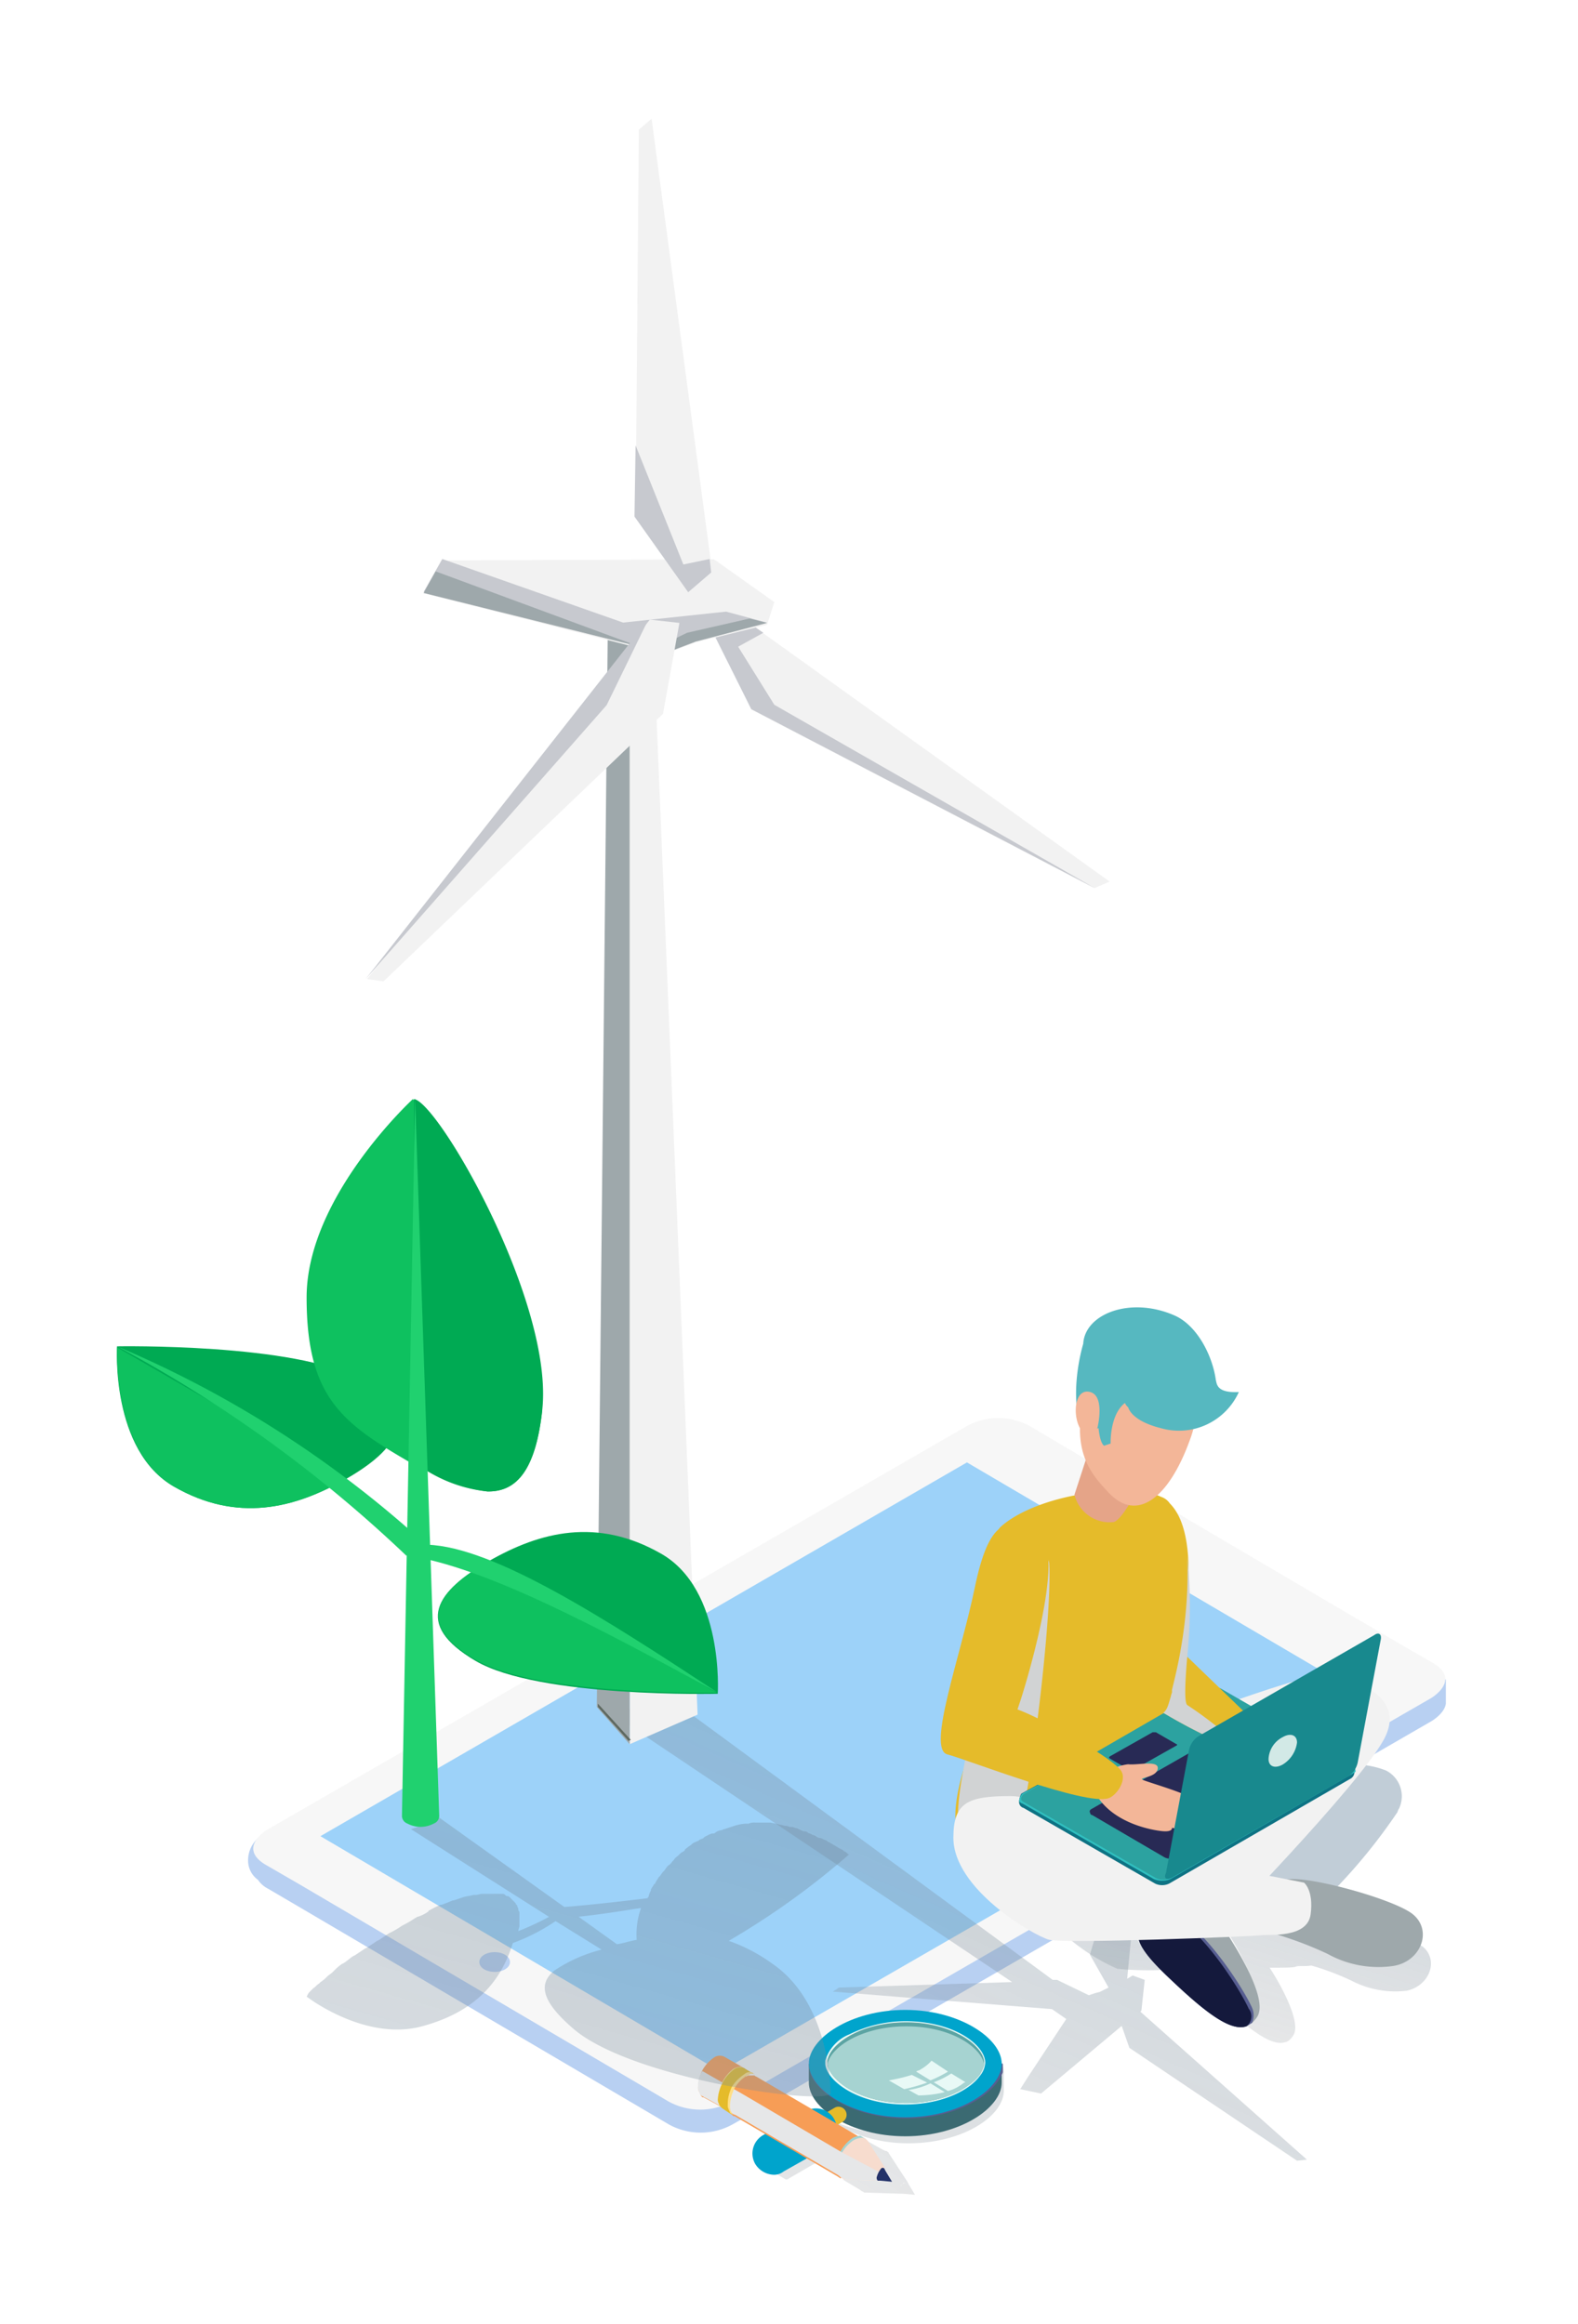 <svg xmlns="http://www.w3.org/2000/svg" xmlns:xlink="http://www.w3.org/1999/xlink" viewBox="0 0 144 212"><defs><style>.cls-1{opacity:0.8;}.cls-2{fill:#b8d0f2;}.cls-3{fill:#f7f7f7;}.cls-4{fill:#9dd2f9;}.cls-5{fill:url(#linear-gradient);}.cls-6{fill:url(#linear-gradient-2);}.cls-7{fill:url(#linear-gradient-3);}.cls-8{fill:#f2f2f2;}.cls-9{fill:#c7c9cf;}.cls-10{fill:#9ea8ab;}.cls-11{fill:#5e6961;}.cls-12{fill:#3b6a72;}.cls-13{fill:#575e91;}.cls-14{fill:url(#linear-gradient-4);}.cls-15{fill:#00a4cc;}.cls-16{fill:#e8f9f6;}.cls-17{fill:url(#linear-gradient-5);}.cls-18{fill:url(#linear-gradient-6);}.cls-19{fill:#f79d56;}.cls-20{fill:#ffdf85;}.cls-21{fill:url(#linear-gradient-7);}.cls-22{fill:#f7dcce;}.cls-23{fill:#e6e7e8;}.cls-24{fill:#233269;}.cls-25{fill:url(#linear-gradient-8);}.cls-26{fill:url(#linear-gradient-9);}.cls-27{fill:#00aa53;}.cls-28{fill:#0ec15f;}.cls-29{fill:#20d16f;}.cls-30{fill:url(#linear-gradient-10);}.cls-31{fill:url(#linear-gradient-11);}.cls-32{fill:url(#linear-gradient-12);}.cls-33{fill:url(#linear-gradient-13);}.cls-34{fill:url(#linear-gradient-14);}.cls-35{fill:#e5a488;}.cls-36{fill:#f3b698;}.cls-37{fill:#56b8c0;}.cls-38{fill:#d1d3d4;}.cls-39{fill:url(#linear-gradient-15);}.cls-40{fill:#30bfbf;}.cls-41{fill:url(#linear-gradient-16);}.cls-42{fill:url(#linear-gradient-17);}.cls-43{fill:url(#linear-gradient-18);}.cls-44{fill:url(#linear-gradient-19);}.cls-45{fill:url(#linear-gradient-20);}.cls-46{fill:url(#linear-gradient-21);}.cls-47{fill:#d2e9e6;}</style><linearGradient id="linear-gradient" x1="-3136.72" y1="-333.59" x2="-3133.46" y2="-339.93" gradientTransform="translate(67664.03 3915.14) scale(21.55 11.07)" gradientUnits="userSpaceOnUse"><stop offset="0.17" stop-color="#929497" stop-opacity="0.2"/><stop offset="0.26" stop-color="#8b9197" stop-opacity="0.23"/><stop offset="0.78" stop-color="#64839b" stop-opacity="0.4"/></linearGradient><linearGradient id="linear-gradient-2" x1="-3110.8" y1="-321.49" x2="-3100.76" y2="-334.59" gradientTransform="translate(20755.87 1854.85) scale(6.65 5.09)" xlink:href="#linear-gradient"/><linearGradient id="linear-gradient-3" x1="-3158.19" y1="-488.37" x2="-3156.69" y2="-490.64" gradientTransform="translate(203334.29 21050.34) scale(64.37 42.64)" xlink:href="#linear-gradient"/><linearGradient id="linear-gradient-4" x1="-3390.99" y1="-284.56" x2="-3389.99" y2="-284.56" gradientTransform="translate(18059.65 1284.23) scale(5.57 3.83)" gradientUnits="userSpaceOnUse"><stop offset="0" stop-color="#fcd24a"/><stop offset="1" stop-color="#e5bb2a"/></linearGradient><linearGradient id="linear-gradient-5" x1="-3312.22" y1="-305.96" x2="-3311.22" y2="-305.96" gradientTransform="translate(46805.55 2458.38) scale(14.38 7.42)" gradientUnits="userSpaceOnUse"><stop offset="0" stop-color="#86bfb4"/><stop offset="1" stop-color="#5ca4a3"/></linearGradient><linearGradient id="linear-gradient-6" x1="-3312.33" y1="-305.17" x2="-3311.33" y2="-305.17" gradientTransform="translate(46700.01 2326.41) scale(14.35 7.01)" gradientUnits="userSpaceOnUse"><stop offset="0" stop-color="#d2e9e6"/><stop offset="1" stop-color="#a6d3d1"/></linearGradient><linearGradient id="linear-gradient-7" x1="-3325.61" y1="-500.27" x2="-3324.84" y2="-499.32" gradientTransform="translate(8536.52 1289.1) scale(2.68 3.78)" xlink:href="#linear-gradient-6"/><linearGradient id="linear-gradient-8" x1="-3516.58" y1="-291.29" x2="-3515.58" y2="-291.29" gradientTransform="translate(10518.64 1406.41) scale(3.3 4.17)" xlink:href="#linear-gradient-4"/><linearGradient id="linear-gradient-9" x1="-3089.76" y1="-395.51" x2="-3086.65" y2="-401.32" gradientTransform="translate(152466.97 10695.5) scale(49.36 26.38)" xlink:href="#linear-gradient"/><linearGradient id="linear-gradient-10" x1="-3325.2" y1="-307.85" x2="-3320.51" y2="-320.29" gradientTransform="translate(30270.89 1252.48) scale(9.08 3.43)" xlink:href="#linear-gradient"/><linearGradient id="linear-gradient-11" x1="-3334.42" y1="-329.8" x2="-3331.06" y2="-333.54" gradientTransform="translate(42320.91 3953.07) scale(12.67 11.37)" xlink:href="#linear-gradient"/><linearGradient id="linear-gradient-12" x1="-3339.52" y1="-330.78" x2="-3337.26" y2="-334.83" gradientTransform="translate(62993.56 3667.45) scale(18.83 10.49)" xlink:href="#linear-gradient"/><linearGradient id="linear-gradient-13" x1="-3357.59" y1="-374.05" x2="-3356.59" y2="-374.05" gradientTransform="translate(34322.87 4131.86) scale(10.39 10.57)" gradientUnits="userSpaceOnUse"><stop offset="0" stop-color="#282a55"/><stop offset="0.55" stop-color="#14193c"/></linearGradient><linearGradient id="linear-gradient-14" x1="-3336.78" y1="-380.46" x2="-3335.78" y2="-380.46" gradientTransform="translate(70183.85 12836.66) scale(21.17 33.34)" xlink:href="#linear-gradient-4"/><linearGradient id="linear-gradient-15" x1="-3325.37" y1="-343.11" x2="-3324.37" y2="-343.11" gradientTransform="translate(102271.5 6190.66) scale(30.66 17.57)" gradientUnits="userSpaceOnUse"><stop offset="0" stop-color="#0e7384"/><stop offset="1" stop-color="#14808a"/></linearGradient><linearGradient id="linear-gradient-16" x1="-3325.29" y1="-343.11" x2="-3324.29" y2="-343.11" gradientTransform="translate(101795.17 6188.28) scale(30.52 17.56)" gradientUnits="userSpaceOnUse"><stop offset="0" stop-color="#2ca2a0"/><stop offset="1" stop-color="#18898e"/></linearGradient><linearGradient id="linear-gradient-17" x1="-3318.58" y1="-340.65" x2="-3317.58" y2="-340.65" gradientTransform="translate(70613.54 4331.42) scale(21.19 12.24)" gradientUnits="userSpaceOnUse"><stop offset="0" stop-color="#282a55"/><stop offset="0.45" stop-color="#14193c"/><stop offset="1" stop-color="#282a55"/></linearGradient><linearGradient id="linear-gradient-18" x1="-3263.17" y1="-321.2" x2="-3262.17" y2="-321.2" gradientTransform="translate(20657.55 1317.06) scale(6.23 3.6)" xlink:href="#linear-gradient-17"/><linearGradient id="linear-gradient-19" x1="-3336.09" y1="-379.48" x2="-3335.09" y2="-379.48" gradientTransform="translate(55056.62 9657.76) scale(16.64 25.05)" xlink:href="#linear-gradient-4"/><linearGradient id="linear-gradient-20" x1="-3357.72" y1="-377.73" x2="-3356.72" y2="-377.73" gradientTransform="translate(26558.83 6719.44) scale(8.05 17.39)" xlink:href="#linear-gradient-4"/><linearGradient id="linear-gradient-21" x1="-3357.29" y1="-349.29" x2="-3356.29" y2="-349.29" gradientTransform="translate(66289.43 7991.26) scale(19.66 22.42)" gradientUnits="userSpaceOnUse"><stop offset="0" stop-color="#18898e"/><stop offset="1" stop-color="#0e7a6f"/></linearGradient></defs><g id="Layer_2" data-name="Layer 2"><g id="Layer_1-2" data-name="Layer 1"><g id="Layer_2-2" data-name="Layer 2"><g id="plan"><g id="plan-3"><g id="tablet"><path id="Path_1817" data-name="Path 1817" class="cls-2" d="M22.64,169.72a2.7,2.7,0,0,1,4.4-2.1l61.3-35.4a6,6,0,0,1,5.8,0s31.3,18.4,36.1,21.2l1.7-.2v2.2h0c-.1.9-1.3,1.6-1.3,1.6s-60.9,35.2-63.8,36.8a6,6,0,0,1-5.8,0L27.34,174l-2.9-1.7a2.36,2.36,0,0,1-.9-.8A2.14,2.14,0,0,1,22.64,169.72Z"/><path id="Path_1818" data-name="Path 1818" class="cls-3" d="M27.34,171.92,61,191.72a6,6,0,0,0,5.8,0c2.9-1.7,63.8-36.8,63.8-36.8s2.9-1.7,0-3.3S94,130.12,94,130.12a6,6,0,0,0-5.8,0l-63.8,36.8s-2.9,1.7,0,3.3Z"/><path id="Path_1819" data-name="Path 1819" class="cls-4" d="M29.24,167.52l59-34.1,36.6,21.5L65.74,189Z"/><path id="Path_1820" data-name="Path 1820" class="cls-2" d="M46.54,179c0,.5-.6.9-1.4.9s-1.4-.4-1.4-.9.6-.9,1.4-.9S46.54,178.52,46.54,179Z"/></g><g id="Group_1107" data-name="Group 1107"><path id="Path_1894" data-name="Path 1894" class="cls-5" d="M75,193.64l.6-.3c.1,0,.2.1.3.2h0l-.2-.2h0a12.91,12.91,0,0,0,6.1,1.3c5.4,0,9.5-2.8,9.5-5.3v-1.4a2,2,0,0,1,.3,1.1v1.7c0,2.3-3.7,4.8-8.7,4.8a13.42,13.42,0,0,1-5.6-1.2h0l-.6.3a1.82,1.82,0,0,1-.9,1.9l-3.8,2.2a.37.37,0,0,1-.3.1l-1.5-.9,4-2.3A1.77,1.77,0,0,0,75,193.64Z"/><path id="Path_1893" data-name="Path 1893" class="cls-6" d="M79.8,198.94l-2.9-.1,1.5.9.3.2h0c.1,0,.1.1.2.1h.2l3.1.1a.37.37,0,0,1-.1-.3h0a.37.37,0,0,0,.1.3h.2l1.1.1-.6-1-.1-.2h0l-1.7-2.6h0c0-.1-.1-.1-.2-.2h-.1l-.4-.2-1.6-.9,1.6,2.5h0l.1.2.8,1.2-1.4-.1h-.1c-.1-.1-.2-.2-.2-.3h0C79.7,198.74,79.7,198.84,79.8,198.94Zm2.6.3c0-.1.1-.1.2-.1s.1-.1.2-.1c-.1,0-.1,0-.2.1a.35.35,0,0,0-.2.1Zm-.2.2h0a.1.1,0,0,1,.1-.1l-.1.1Z"/></g><g id="propeller"><path id="Path_1892" data-name="Path 1892" class="cls-7" d="M76.56,181.33l15.8-.5-37.3-25-.1-.6.5.5.5.5h0l.2.2h0l1.4-.6,36.5,24.9-36.5-24.9,2.7-1.2v-.3l35.8,26.3h.4l2.9,1.4.6-.2.4-.1.8-.4-1.7-3,2.1-7.1,2.1-7.1h0l.8-.3-1.6,16.7.5-.3,1.1.4-.3,2.8-.1.1,15.2,13.5-.9.1-15.3-10.3-.7-2L95,191h0l-1.9-.4.7-1.1,3.5-5.3-1.3-.9-13.8-1.1-6.2-.5h0Z"/><path id="Path_1821" data-name="Path 1821" class="cls-8" d="M64.86,57.13l2.5-1,33.9,24.3-1.4.6-31.3-16.3Z"/><path id="Path_1822" data-name="Path 1822" class="cls-9" d="M69.66,57.73,67.36,59l3.3,5.3L99.86,81l-31.3-16.3-3.8-7.6,2.5-1Z"/><path id="Path_1823" data-name="Path 1823" class="cls-8" d="M57.46,159.13V57.73l2.1-.8,4.1,99.5Z"/><path id="Path_1824" data-name="Path 1824" class="cls-10" d="M57.46,57.73h-2l-1,98,3,3.4Z"/><path id="Path_1825" data-name="Path 1825" class="cls-8" d="M38.66,54.13l1.7-3,24.8-.1,5.5,3.9L70,57l-6.5,1.6-2.1.8h-2Z"/><path id="Path_1826" data-name="Path 1826" class="cls-9" d="M40.36,51l16.5,5.8,9.4-1,3.7,1-6.5,1.6-2.1.8h-2L38.66,54Z"/><path id="Path_1827" data-name="Path 1827" class="cls-10" d="M39.76,52.13,58.36,59l-19.7-4.9Z"/><path id="Path_1828" data-name="Path 1828" class="cls-8" d="M59.46,10.83,65,52.23,62.86,54,58,47.13l.3-35.3Z"/><path id="Path_1829" data-name="Path 1829" class="cls-9" d="M64.76,51l-2.4.5L58,40.63l-.1,6.5,4.9,6.9,2.1-1.8Z"/><path id="Path_1830" data-name="Path 1830" class="cls-10" d="M70,56.83l-1.6-.4-5.7,1.3-3.3,1.6h2l2.1-.8Z"/><path id="Path_1831" data-name="Path 1831" class="cls-8" d="M62,56.83l-2.7-.3-25.8,32.8,1.5.2,25.5-24.4Z"/><path id="Path_1832" data-name="Path 1832" class="cls-9" d="M33.36,89.33l22-25,3.8-7.8Z"/><path id="Path_1833" data-name="Path 1833" class="cls-11" d="M54.56,155.43l3,3.3-.2.1-2.8-3.1v-.3Z"/></g><g id="magnifier"><path id="Path_1837" data-name="Path 1837" class="cls-12" d="M91.41,188.27V190c0,2.3-3.8,4.9-8.8,4.9s-8.8-2.6-8.8-4.9v-1.7h17.6Z"/><path id="Path_1838" data-name="Path 1838" class="cls-13" d="M90.81,188.27h-1c0,1.1-2.8,3.3-7.2,3.3s-7.2-2.2-7.2-3.3h-1.5v.8c.7,2.1,4.3,4.2,8.8,4.2s8-2.1,8.8-4.2v-.8Z"/><g id="Group_1098" data-name="Group 1098"><path id="Path_1839" data-name="Path 1839" class="cls-14" d="M72.41,196.07a.6.6,0,0,0,.4-.1l4.1-2.4a.74.74,0,0,0-.7-1.3l-4.1,2.4a.78.78,0,0,0-.3,1,.72.72,0,0,0,.6.4Z"/></g><g id="Group_1099" data-name="Group 1099"><path id="Path_1840" data-name="Path 1840" class="cls-15" d="M70.61,198.41a1.4,1.4,0,0,0,.9-.3l3.9-2.2a1.9,1.9,0,0,0-1.9-3.3l-3.9,2.2a1.93,1.93,0,0,0-.7,2.6,2.06,2.06,0,0,0,1.7,1Z"/></g><path id="Path_1841" data-name="Path 1841" class="cls-15" d="M91.41,188.27c0,2.3-3.8,4.9-8.8,4.9s-8.8-2.6-8.8-4.9,3.8-4.9,8.8-4.9S91.41,186,91.41,188.27Z"/><path id="Path_1842" data-name="Path 1842" class="cls-16" d="M82.61,192c-4.4,0-7.2-2.2-7.3-3.7V188a3.74,3.74,0,0,1,2.2-2.4,11.56,11.56,0,0,1,5.1-1.2c4.5,0,7.3,2.2,7.3,3.8a2.08,2.08,0,0,1-.5,1.2h0C88.51,190.67,86,192,82.61,192Z"/><path id="Path_1843" data-name="Path 1843" class="cls-17" d="M89.81,188.17v.2a3.55,3.55,0,0,1-.4.9h0c-1,1.3-3.4,2.6-6.7,2.6-4.2,0-6.9-2-7.2-3.5v-.1h0V188c.2-1.5,3-3.5,7.2-3.5S89.81,186.67,89.81,188.17Z"/><path id="Path_1844" data-name="Path 1844" class="cls-18" d="M89.81,188.37a3.55,3.55,0,0,1-.4.9h0c-1,1.3-3.4,2.6-6.7,2.6-4.2,0-6.9-2-7.2-3.5.2-1.5,3-3.5,7.2-3.5S89.61,186.87,89.81,188.37Z"/><path id="Path_1845" data-name="Path 1845" class="cls-16" d="M84.61,190a16.55,16.55,0,0,1-2.1.6l-1.4-.8a16,16,0,0,0,2.1-.5Z"/><path id="Path_1846" data-name="Path 1846" class="cls-16" d="M86.21,190.87a9.86,9.86,0,0,1-2.4.3l-.9-.5a6.64,6.64,0,0,0,2-.6Z"/><path id="Path_1847" data-name="Path 1847" class="cls-16" d="M86.51,189a11.94,11.94,0,0,1-1.6.8l-1.3-.8c.1-.1.3-.1.4-.2a3.92,3.92,0,0,0,1-.8Z"/><path id="Path_1848" data-name="Path 1848" class="cls-16" d="M87.61,190.27a3.7,3.7,0,0,1-1.1.5l-1.3-.8a8,8,0,0,0,1.6-.8l1.3.8C87.91,190,87.81,190.17,87.61,190.27Z"/></g><g id="pencil"><path id="Path_1849" data-name="Path 1849" class="cls-19" d="M63.71,190.35a.75.75,0,0,0,.1.5c.1.1.1.3.2.4s.1.1.2.1l1.3.7.9.5.1-.2.1-.2.2-.3a3,3,0,0,0,1.2-2.2l.1-.3.1-.2.1-.2-.8-.5-1.4-.8a.92.92,0,0,0-1,.1,3.46,3.46,0,0,0-1,1.1A4.19,4.19,0,0,0,63.71,190.35Z"/><path id="Path_1850" data-name="Path 1850" class="cls-20" d="M65.51,191.45a1.27,1.27,0,0,0,.1.6v.1l.3.1.6.4.1-.2v-.4a4.19,4.19,0,0,1,.4-1.5,3.46,3.46,0,0,1,1-1.1c.1-.1.2-.1.4-.2l.1-.2-.6-.3-.3-.2a1.85,1.85,0,0,0-.7.2A3.62,3.62,0,0,0,65.51,191.45Z"/><path id="Path_1851" data-name="Path 1851" class="cls-19" d="M66.51,192.05v.4c0,.2.1.3.3.5s.1.1.2.1l9.4,5.5.3.2.9-1.4,1.3-2.1-.5-.3-9.4-5.5c-.1,0-.1-.1-.2-.1h-.5c-.1,0-.2.1-.4.2a2.66,2.66,0,0,0-1,1.1A3.26,3.26,0,0,0,66.51,192.05Z"/><path id="Path_1852" data-name="Path 1852" class="cls-21" d="M76.31,197.75a1,1,0,0,0,.2.7l.3.2,2.2-3.5-.5-.3a1.85,1.85,0,0,0-.7.2A3.42,3.42,0,0,0,76.31,197.75Z"/><path id="Path_1853" data-name="Path 1853" class="cls-22" d="M77.11,198.85h0l3,.1a.37.37,0,0,1-.1-.3c0-.2.1-.3.2-.5l.3-.3a.19.19,0,0,1,.3,0l-1.6-2.5h0c-.3-.4-.7-.4-1.3-.1a3.36,3.36,0,0,0-1.5,2.6A.92.92,0,0,0,77.11,198.85Z"/><path id="Path_1854" data-name="Path 1854" class="cls-23" d="M80,198.65c0-.2.1-.3.2-.5l-3.4-1.8h0l-9.2-5.4-.7-.4-2.8-1.6a2.3,2.3,0,0,0-.4,1.4.75.75,0,0,0,.1.5.54.54,0,0,0,.3.4c.1,0,.1.1.2.1l2.2,1.2.1-.2a.63.63,0,0,0,.5.6l9.4,5.5.3.2h0c.1.1.2.1.4.2h0l3,.1C80.11,199,80,198.85,80,198.65Z"/><path id="Path_1855" data-name="Path 1855" class="cls-24" d="M80,198.65a.37.37,0,0,0,.1.3h.2l1.1.1-.6-1-.1-.2a.19.19,0,0,0-.3,0A2,2,0,0,0,80,198.65Z"/><path id="Path_1856" data-name="Path 1856" class="cls-25" d="M65.51,191.45a.75.75,0,0,0,.1.5c0,.1.1.2.2.3l.1.1.6.4.3.2a2.19,2.19,0,0,1-.3-.5v-.4a4.19,4.19,0,0,1,.4-1.5,3.46,3.46,0,0,1,1-1.1c.1-.1.2-.1.4-.2a.45.45,0,0,1,.5,0l-.3-.2-.5-.3h0a.35.35,0,0,0-.2-.1,1,1,0,0,0-.9.2A3.76,3.76,0,0,0,65.51,191.45Z"/><path id="Path_1857" data-name="Path 1857" class="cls-20" d="M66.41,192.05a.6.6,0,0,0,.1.4c0,.1.1.2.1.3l.3.2a2.19,2.19,0,0,1-.3-.5v-.4a4.19,4.19,0,0,1,.4-1.5,3.46,3.46,0,0,1,1-1.1c.1-.1.2-.1.4-.2a.45.45,0,0,1,.5,0l-.3-.2h-.3a.76.76,0,0,0-.4.2,3.84,3.84,0,0,0-1.1,1.1A3.53,3.53,0,0,0,66.41,192.05Z"/></g><g id="plant-2"><path id="Path_1891" data-name="Path 1891" class="cls-26" d="M28,182.17s5.3,4.1,10.5,2.7,7.3-4.4,8.3-7.6a17.94,17.94,0,0,0,3.9-2l4.2,2.6a13.79,13.79,0,0,0-4.3,1.9h0c-1.5,1.21-1.2,2.8,1.7,5.3,5.2,4.5,22,6.91,23.4,6h.1s.1-8.2-5.3-11.9a15.3,15.3,0,0,0-4-2.1,71.23,71.23,0,0,0,11-7.9h-.1l-.1-.1-.1-.09-.2-.1-.1-.1-.2-.1-.2-.1c-.1-.1-.2-.1-.3-.2l-.2-.1c-.1-.1-.2-.1-.3-.2a.35.35,0,0,1-.2-.1c-.1-.1-.2-.1-.4-.2s-.2-.1-.3-.1-.3-.1-.4-.2l-.3-.1c-.1-.1-.3-.1-.4-.2s-.2-.1-.3-.1-.3-.1-.5-.2-.2-.1-.3-.1a.9.9,0,0,0-.5-.1c-.1,0-.2-.1-.4-.1s-.3-.1-.5-.1a9.69,9.69,0,0,0-.9-.2h-1.4a1.27,1.27,0,0,0-.6.1H68a4.4,4.4,0,0,0-1,.2l-.9.3c-.1,0-.2.1-.3.1s-.4.1-.5.2-.2.1-.3.1-.3.1-.5.2-.2.1-.3.2-.3.1-.4.2-.2.1-.4.2a.77.77,0,0,0-.3.2c-.1.1-.3.2-.4.3s-.2.1-.2.2-.3.2-.4.3l-.2.2c-.1.1-.3.2-.4.4l-.1.1c-.1.1-.2.3-.4.4l-.1.1c-.1.1-.2.3-.3.4l-.1.1c-.1.1-.2.3-.3.4l-.1.1c-.1.2-.2.3-.3.5a.1.1,0,0,1-.1.1c-.1.2-.2.3-.3.5v.1a1.69,1.69,0,0,0-.2.5h0c0,.1-.1.1-.1.2-2.5.3-5.1.6-7.6.8l-12.6-9v.9a.75.75,0,0,1-.5.7l-.9.3,12.6,8a25.06,25.06,0,0,1-2.8,1.3h0c0-.2.1-.3.1-.5v-1.1a.37.37,0,0,0-.1-.3v-.1c0-.1-.1-.2-.1-.3a.1.1,0,0,0-.1-.1c0-.1-.1-.2-.2-.3l-.1-.1-.2-.2-.1-.1a.31.31,0,0,0-.2-.1c-.1,0-.1,0-.2-.1s-.2-.1-.3-.1H44c-.2,0-.4.1-.6.1h-.2c-.3.1-.6.1-.9.2l-.9.3h-.1a10.37,10.37,0,0,1-1,.4h-.1a9.25,9.25,0,0,0-1,.5.1.1,0,0,0-.1.1,3.13,3.13,0,0,1-1,.5c-.1,0-.1.1-.2.1a8.79,8.79,0,0,1-1,.6l-.2.1a8.79,8.79,0,0,1-1,.6l-.2.1-.9.6-.2.1-.9.6-.2.1-.9.6-.2.1c-.3.2-.5.4-.8.6l-.2.1a4.35,4.35,0,0,0-.7.6l-.1.1c-.2.2-.4.3-.6.5l-.1.1c-.2.2-.4.3-.5.4l-.1.1c-.2.1-.3.3-.5.4l-.1.1-.3.3h0C28,182.07,28,182.17,28,182.17Zm24.8-7.3c1.9-.2,3.8-.5,5.7-.8a7.12,7.12,0,0,0-.4,2.91c-.6.09-1.1.29-1.8.4Z"/><g id="Group_1100" data-name="Group 1100"><path id="Path_1859" data-name="Path 1859" class="cls-27" d="M32.78,125.83c5.8,3.3,3.5,6.4-1.2,9.1s-9.9,4-15.7.7-5.2-12.8-5.2-12.8S27.08,122.53,32.78,125.83Z"/><path id="Path_1860" data-name="Path 1860" class="cls-28" d="M10.68,122.93c0,.7-.3,9.5,5.2,12.7,5.7,3.3,11,2,15.6-.7Z"/><path id="Path_1861" data-name="Path 1861" class="cls-29" d="M38.88,140.93l-1.8,1a120.89,120.89,0,0,0-26.4-19.1A98.51,98.51,0,0,1,38.88,140.93Z"/></g><path id="Path_1862" data-name="Path 1862" class="cls-28" d="M49.48,128.67c-.6,5.4-2.3,7.4-4.9,7.4h-.1a15,15,0,0,1-5.7-2,3.13,3.13,0,0,0-1-.5h-.1c-6.4-3.7-9.7-6-9.7-15.2s9.7-18.1,9.7-18.1l.1.1C38.78,101.77,49.48,119.87,49.48,128.67Z"/><path id="Path_1863" data-name="Path 1863" class="cls-27" d="M49.48,128.67c-.6,5.4-2.3,7.4-4.9,7.4h-.1a13,13,0,0,1-5.7-2,3.13,3.13,0,0,0-1-.5v-33.3C40,100.57,50.58,118.87,49.48,128.67Z"/><path id="Path_1864" data-name="Path 1864" class="cls-29" d="M36.68,165.67l1.2-65.5,2.2,65.5a.75.75,0,0,1-.5.7,2.55,2.55,0,0,1-2.4,0A.75.75,0,0,1,36.68,165.67Z"/><g id="Group_1101" data-name="Group 1101"><path id="Path_1865" data-name="Path 1865" class="cls-27" d="M60.3,141.73c-5.8-3.3-11-2-15.7.7s-7,5.7-1.2,9.1,22.1,3,22.1,3S66.1,145,60.3,141.73Z"/><path id="Path_1866" data-name="Path 1866" class="cls-28" d="M65.4,154.43c-1.2,0-16.5.2-22-3-5.7-3.3-3.5-6.3,1.2-9Z"/><path id="Path_1867" data-name="Path 1867" class="cls-29" d="M39,140.93l-1.8,1c7,1,17.5,6.6,28.3,12.5C55.3,147.73,45.1,141.13,39,140.93Z"/></g></g><g id="Group_1108" data-name="Group 1108"><g id="Group_1106" data-name="Group 1106"><path id="Path_1895" data-name="Path 1895" class="cls-30" d="M103.46,176.32a9.93,9.93,0,0,0,2.7,3.4,29.46,29.46,0,0,1-4.2-.1,18,18,0,0,1-4.9-3.2C98.66,176.42,101,176.32,103.46,176.32Z"/><path id="Path_1896" data-name="Path 1896" class="cls-31" d="M121.86,172.32a15.34,15.34,0,0,0-5-.6l-1.6-.3c3.1-3.3,6.9-7.5,9.1-10.4a8,8,0,0,1,2.1.5,2.63,2.63,0,0,1,1.2,3.5c-.1.1-.1.3-.2.4A51.27,51.27,0,0,1,121.86,172.32Z"/><path id="Path_1897" data-name="Path 1897" class="cls-32" d="M114.56,175.92a13.05,13.05,0,0,0,1.7-.1h0a33.36,33.36,0,0,1,4.4,1.7,9.56,9.56,0,0,0,6,1.1,3.09,3.09,0,0,0,2.3-1.5,4.05,4.05,0,0,1,.9.5c1.5,1.3.5,3.6-1.5,4a8.63,8.63,0,0,1-5-.9,23.49,23.49,0,0,0-3.7-1.4h0c-.6.1-1.2,0-1.4.1s-1.1.1-2.4.1c1.3,2,2.8,5,2.2,6.1a1.76,1.76,0,0,1-.4.5h0a.76.76,0,0,1-.4.2h0c-1,.3-2.4-.6-4.1-2a.37.37,0,0,0,.3-.1h0c.2-.1.3-.2.5-.3h0a2.65,2.65,0,0,0,.5-.6c.8-1.4-1.1-4.9-2.6-7.3C113.26,176,114.46,175.92,114.56,175.92Z"/></g><g id="man-3"><path id="Path_1868" data-name="Path 1868" class="cls-8" d="M104.45,158.16s13.9-5.3,16.1-5.3,8.1,1.6,5.7,5.9-15,17.2-15,17.2-3.9-1.3-4.1-2.6,4-8.1,4-8.1-8,2.9-9.5,1.6S104.45,158.16,104.45,158.16Z"/><path id="Path_1869" data-name="Path 1869" class="cls-10" d="M107.65,181.36c2.5,2.3,4.7,4,6.1,3.5h0c.2-.1.3-.2.5-.3h0a2.65,2.65,0,0,0,.5-.6c1.3-2.2-4.3-9.8-4.3-9.8s.6-1.6-4.2,0c-.1,0-.1,0-.2.1s-.3.1-.4.2C101.85,176,104.65,178.56,107.65,181.36Z"/><path id="Path_1870" data-name="Path 1870" class="cls-10" d="M116.75,176.56a33.36,33.36,0,0,1,4.4,1.7,9.56,9.56,0,0,0,6,1.1c2.5-.4,3.6-3.2,1.8-4.7s-11.2-4-11.9-3S115,176,116.75,176.56Z"/><path id="Path_1871" data-name="Path 1871" class="cls-13" d="M107.65,181.36c2.5,2.3,4.7,4,6.1,3.5h0c.2-.1.3-.2.5-.3h0a1.71,1.71,0,0,0,0-1.4c-.9-2-5-8.3-8.1-9-.2.1-.3.1-.4.2C101.85,176,104.65,178.56,107.65,181.36Z"/><path id="Path_1872" data-name="Path 1872" class="cls-33" d="M107.65,181.36c2.5,2.3,4.7,4,6.1,3.5h0a1.13,1.13,0,0,0,.2-1.6c-.9-2-5.2-8.8-8.3-8.9C101.85,176,104.65,178.56,107.65,181.36Z"/><g id="Group_1102" data-name="Group 1102"><path id="Path_1873" data-name="Path 1873" class="cls-34" d="M87.25,166.46a2.19,2.19,0,0,0,.3.5,3.09,3.09,0,0,1,.2-.8h0a16,16,0,0,0,4,2.3c.1,0,.2.1.3.1s.2.1.3.1a10.57,10.57,0,0,0,5.3.4l1.4-.3h0a10.76,10.76,0,0,0,2.9-1.3,7.1,7.1,0,0,0,1.4-1s.4-1.1,1-2.9,1.3-4.2,2-6.8c.2-.6.3-1.3.5-2,0-.1.1-.3.1-.4.3-1.3.6-2.6.8-3.9,1-5.6,1.2-11.1-1-13.3h0a1.56,1.56,0,0,0-.8-.6h0c-.2-.1-.5-.2-.7-.3l-1.6-.3h0a9.64,9.64,0,0,0-2.4,0c-.9.1-1.8.2-2.8.4h0c-2.9.5-5.7,1.6-7.2,3h0a4.05,4.05,0,0,0-.5.9,12.61,12.61,0,0,0-.5,2.8v.1c0,.4-.1.7-.1,1.1h0c-.3,3.3-.6,7.8-1.1,11.9,0,.3-.1.5-.1.8-.1.8-.3,1.6-.4,2.4-.1.3-.1.6-.2.8C87.45,162.66,87,165.16,87.25,166.46Z"/><path id="Path_1874" data-name="Path 1874" class="cls-35" d="M103.65,136.16s-1.2,2.4-2,2.7a3.3,3.3,0,0,1-3.6-2.5l1.5-4.6Z"/><path id="Path_1875" data-name="Path 1875" class="cls-36" d="M106.55,122.06c2,1,3.6,5.3,2,9.4-1.9,5.2-4.8,7.5-7.4,4.7-1.9-2-3.9-4.4-1.5-11.1C100.85,121.66,104.85,121.26,106.55,122.06Z"/><path id="Path_1876" data-name="Path 1876" class="cls-37" d="M107.15,120c2.1.9,3.5,3.7,3.8,5.9.1.4.1,1.2,2.1,1.1a6,6,0,0,1-7.1,3.3c-2-.5-2.8-1.3-3-1.9a1.38,1.38,0,0,1-.3-.4c-1.4,1.1-1.3,3.7-1.3,3.7l-.6.2c-.4-.3-.5-1.6-.5-1.6l-1.5.2c-1.3-3.4.1-7.9.1-7.9C99,119.86,103.15,118.26,107.15,120Z"/><path id="Path_1877" data-name="Path 1877" class="cls-36" d="M100.15,130.26s.8-3.2-.9-3.3-1.3,4.4.5,4Z"/><path id="Path_1878" data-name="Path 1878" class="cls-38" d="M92.45,168.56h0c-.2-.1-.4-.1-.5-.2a26,26,0,0,1-4-2.3h0l-.1,1.2c-.9-.8-.2-4.7.5-8a20,20,0,0,0,.4-2.4c0-.3.1-.5.1-.8.6-4.1.8-8.5,1.1-11.9h0c.2-1.7.3-2.7,1.2-3.1,1.5-.7,4.5.2,4.6,1.6C96.05,147.76,93.75,166.36,92.45,168.56Z"/></g><path id="Path_1879" data-name="Path 1879" class="cls-8" d="M119,171.76s.9.7.6,2.9-3.8,1.8-4.5,1.9-18,.8-19.4.4-8.7-4.6-8.7-9.3c0-3.2,1.3-3.8,5.2-3.8s8.6,5.1,10.7,5.1S119,171.76,119,171.76Z"/><g id="Group_1103" data-name="Group 1103"><path id="Path_1880" data-name="Path 1880" class="cls-39" d="M93,164.34h0a.55.55,0,0,0,.4.6l12,6.9a1.48,1.48,0,0,0,1.3,0l16.6-9.6a.71.71,0,0,0,.3-.6.91.91,0,0,0-.3-.7l-12.1-6.4a1.48,1.48,0,0,0-1.3,0l-16.7,9.1A1.85,1.85,0,0,0,93,164.34Z"/><path id="Path_1881" data-name="Path 1881" class="cls-40" d="M93,164.34h0c.1.1.2.2.3.2l12,6.9a2,2,0,0,0,1.5,0l16.6-9.6c.1-.1.2-.1.3-.2a.91.91,0,0,0-.3-.7l-12.1-6.4a1.48,1.48,0,0,0-1.3,0l-16.7,9.1A1.08,1.08,0,0,0,93,164.34Z"/><path id="Path_1882" data-name="Path 1882" class="cls-41" d="M106.78,171.34l16.6-9.6a.55.55,0,0,0,.3-.5q0-.15-.3-.3l-12-6.9a1.48,1.48,0,0,0-1.3,0l-16.6,9.6a.55.55,0,0,0-.3.5q0,.15.3.3l12,6.9A1.47,1.47,0,0,0,106.78,171.34Z"/><path id="Path_1883" data-name="Path 1883" class="cls-42" d="M107.28,169.44l13.2-7.6c.2-.1.3-.2.2-.4a.22.22,0,0,0-.2-.2l-6.5-3.8a1.08,1.08,0,0,0-1.1,0L99.68,165c-.2.1-.3.2-.2.4a.22.22,0,0,0,.2.2l6.5,3.8A1.08,1.08,0,0,0,107.28,169.44Z"/><path id="Path_1884" data-name="Path 1884" class="cls-43" d="M103.48,161.44l3.9-2.2s.1-.1,0-.1h0l-1.9-1.1h-.3l-3.9,2.2c-.1.1-.1.1,0,.2l1.9,1.1A.37.37,0,0,0,103.48,161.44Z"/></g><path id="Path_1885" data-name="Path 1885" class="cls-36" d="M101.05,161.66a4.38,4.38,0,0,1,1.9-.7c.9.1,2.8-.4,2.7.4s-1.7.8-1.4,1,4.7,1.4,4.6,1.9-.8.5-.8.5,1.1.5,1,1-.6.5-1.1.4c0,0,.4.9-1,.6,0,0,.1.4-.9.3s-4.2-.7-5.8-3C100.15,164.06,100.45,162,101.05,161.66Z"/><path id="Path_1886" data-name="Path 1886" class="cls-44" d="M93.15,155.06s4.4-13.6,1.6-15.2-4.5-1.3-5.8,5-4.4,14.7-2.5,15.2,12.6,4.7,14.7,4c.7-.2,1.9-1.8,1-2.7-1.3-1.4-7.3-4.7-9.3-5.4Z"/><path id="Path_1887" data-name="Path 1887" class="cls-45" d="M106.15,156.26a50,50,0,0,0,6.1,3.1l.6-.3a2.77,2.77,0,0,0,1.3-2.3l-5.9-5.7h0a45,45,0,0,0,0-9.1,40.55,40.55,0,0,1-.6,8.5c-.2,1.2-.5,2.5-.8,3.7v.2c0,.1-.1.3-.1.4A2.29,2.29,0,0,1,106.15,156.26Z"/><path id="Path_1888" data-name="Path 1888" class="cls-38" d="M106.15,156.26a50,50,0,0,0,6.1,3.1l.6-.3a36.38,36.38,0,0,0-4.5-3.5c-.3-.2-.2-2.2,0-4.5h0a45,45,0,0,0,0-9.1,40.55,40.55,0,0,1-.6,8.5c-.2,1.2-.5,2.5-.8,3.7v.2c0,.1-.1.3-.1.4C106.65,155.36,106.55,156,106.15,156.26Z"/><g id="Group_1104" data-name="Group 1104"><path id="Path_1889" data-name="Path 1889" class="cls-46" d="M107,171.28l16-9.2a2,2,0,0,0,.9-1.3l2.1-11.2c.1-.5-.2-.7-.6-.4l-16,9.2a2,2,0,0,0-.9,1.3l-2.1,11.2C106.16,171.38,106.46,171.58,107,171.28Z"/><path id="Path_1890" data-name="Path 1890" class="cls-47" d="M115.76,160.48c0,.7.6.9,1.3.5a2.77,2.77,0,0,0,1.3-2c0-.7-.6-.9-1.3-.5A2.37,2.37,0,0,0,115.76,160.48Z"/></g></g></g></g></g></g></g></g></svg>